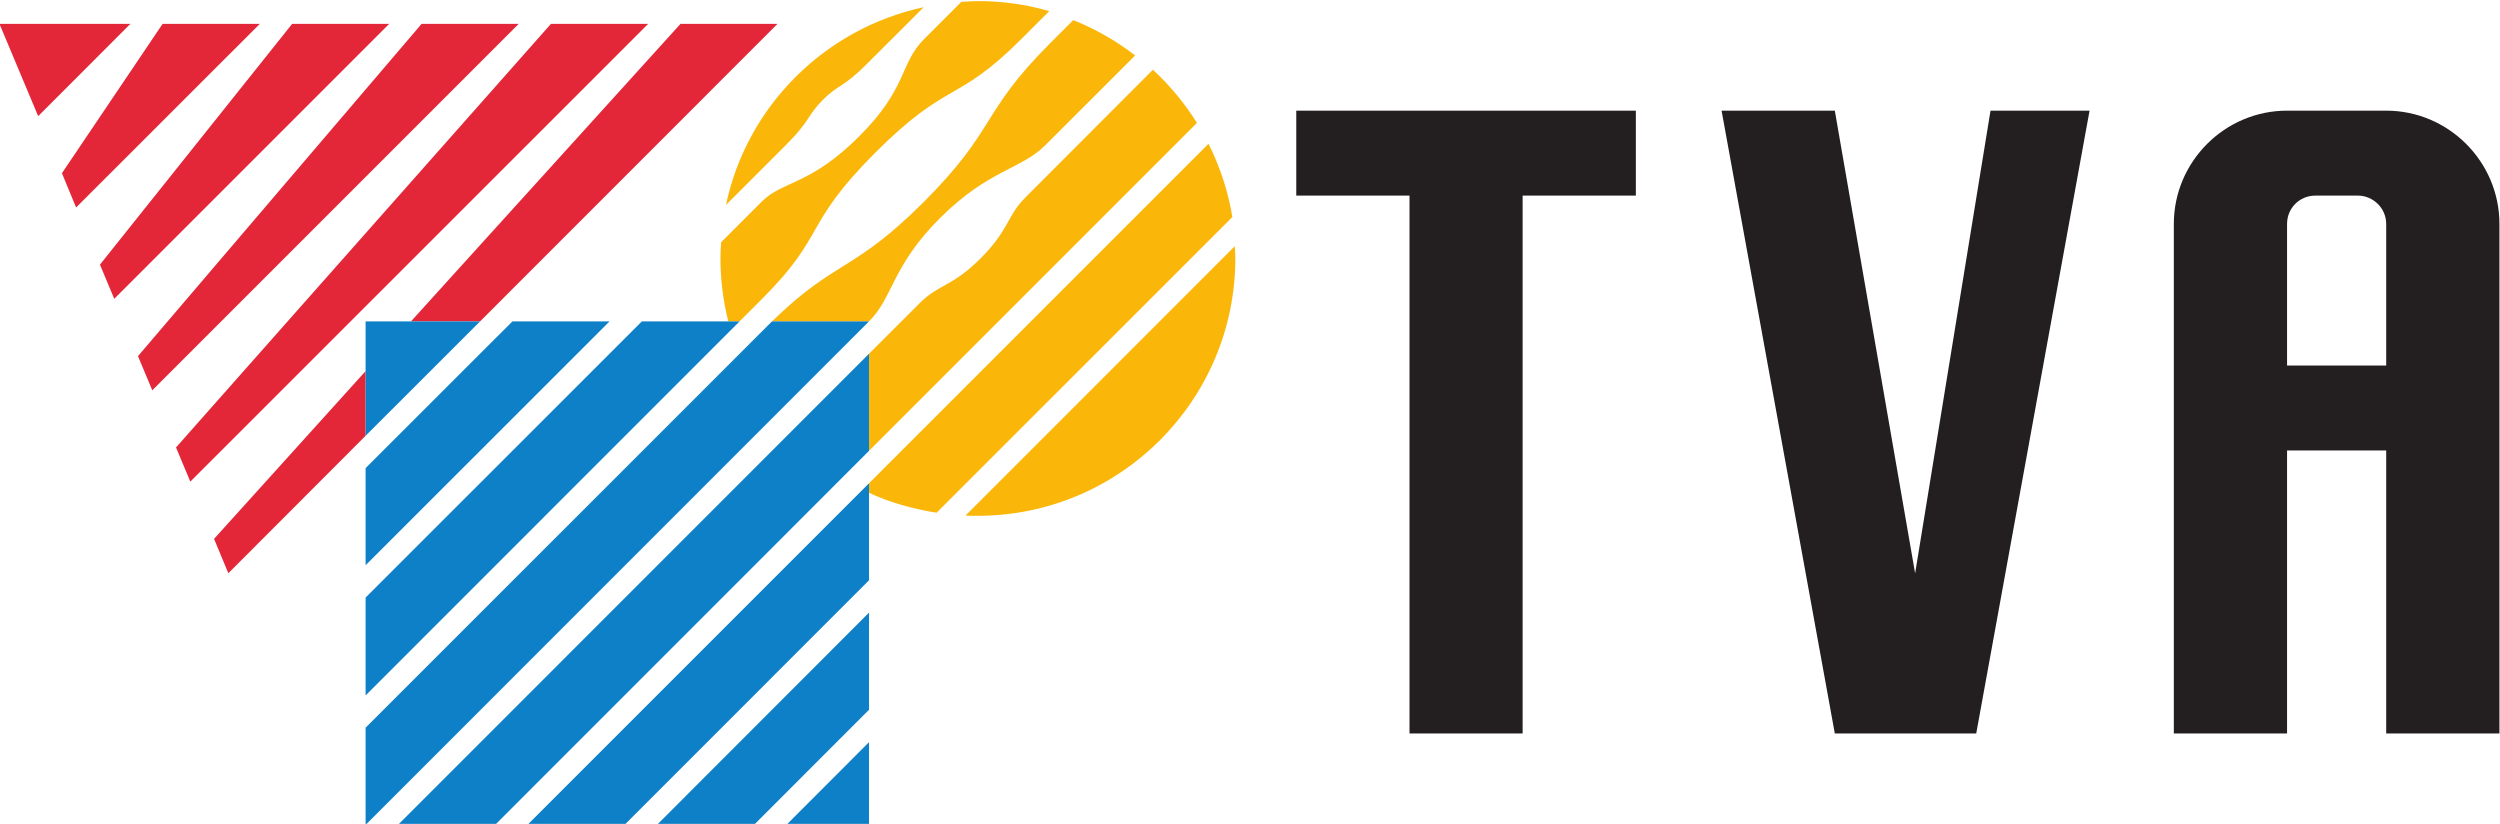 <?xml version="1.0" encoding="UTF-8" standalone="no"?>
<!-- Created with Inkscape (http://www.inkscape.org/) -->
<svg
   xmlns:dc="http://purl.org/dc/elements/1.1/"
   xmlns:cc="http://creativecommons.org/ns#"
   xmlns:rdf="http://www.w3.org/1999/02/22-rdf-syntax-ns#"
   xmlns:svg="http://www.w3.org/2000/svg"
   xmlns="http://www.w3.org/2000/svg"
   xmlns:sodipodi="http://sodipodi.sourceforge.net/DTD/sodipodi-0.dtd"
   xmlns:inkscape="http://www.inkscape.org/namespaces/inkscape"
   width="400"
   height="131.816"
   id="svg54456"
   sodipodi:version="0.32"
   inkscape:version="0.46"
   version="1.0"
   sodipodi:docname="Logo TVA.svg"
   inkscape:output_extension="org.inkscape.output.svg.inkscape">
  <defs
     id="defs54458">
    <clipPath
       clipPathUnits="userSpaceOnUse"
       id="clipPath34942">
      <path
         d="M 411.843,852.186 L 411.843,777.894 L 486.437,777.894 L 486.437,852.186"
         id="path34944" />
    </clipPath>
    <clipPath
       clipPathUnits="userSpaceOnUse"
       id="clipPath34934">
      <path
         d="M 409.443,833.686 L 440.618,833.686 L 440.618,849.382 L 409.443,849.382 L 409.443,833.686 z"
         id="path34936" />
    </clipPath>
    <inkscape:perspective
       sodipodi:type="inkscape:persp3d"
       inkscape:vp_x="0 : 526.18109 : 1"
       inkscape:vp_y="0 : 1000 : 0"
       inkscape:vp_z="744.09448 : 526.18109 : 1"
       inkscape:persp3d-origin="372.04724 : 350.78739 : 1"
       id="perspective54464" />
  </defs>
  <sodipodi:namedview
     id="base"
     pagecolor="#ffffff"
     bordercolor="#666666"
     borderopacity="1.0"
     inkscape:pageopacity="0.0"
     inkscape:pageshadow="2"
     inkscape:zoom="2.96"
     inkscape:cx="200"
     inkscape:cy="65.907792"
     inkscape:document-units="px"
     inkscape:current-layer="layer1"
     showgrid="false"
     inkscape:window-width="1280"
     inkscape:window-height="968"
     inkscape:window-x="-4"
     inkscape:window-y="-4" />
  <g
     inkscape:label="Calque 1"
     inkscape:groupmode="layer"
     id="layer1"
     transform="translate(-264.528,-303.309)">
    <g
       transform="matrix(15.445,0,0,-15.445,-6096.473,13377.213)"
       id="g34930">
      <g
         id="g34932"
         clip-path="url(#clipPath34934)">
        <g
           id="g34938">
          <g
             id="g34940"
             clip-path="url(#clipPath34942)">
            <g
               id="g34946"
               transform="translate(420.851,841.475)">
              <path
                 d="M 0,0 L 3.517,3.517 C 3.634,3.283 3.72,3.027 3.764,2.758 L 0.7,-0.305 C 0.454,-0.266 0.218,-0.2 0,-0.099 L 0,0 z M 0,1.342 L 0.526,1.867 C 0.726,2.067 0.859,2.032 1.158,2.332 C 1.456,2.631 1.423,2.764 1.622,2.963 L 2.941,4.284 C 3.117,4.121 3.271,3.936 3.397,3.733 L 0,0.336 L 0,1.342 z M -1.005,1.677 C -0.341,2.324 -0.166,2.181 0.568,2.915 C 1.323,3.67 1.155,3.837 1.869,4.551 L 2.116,4.798 C 2.347,4.706 2.562,4.582 2.757,4.432 L 1.826,3.502 C 1.575,3.25 1.239,3.25 0.735,2.747 C 0.233,2.245 0.252,1.928 0,1.677 L -1.005,1.677 z M -1.458,1.677 C -1.511,1.888 -1.539,2.106 -1.539,2.331 C -1.539,2.387 -1.536,2.442 -1.532,2.497 L -1.108,2.921 C -0.898,3.131 -0.605,3.089 -0.103,3.593 C 0.401,4.094 0.317,4.347 0.568,4.599 L 0.956,4.987 C 1.014,4.99 1.068,4.995 1.126,4.995 C 1.384,4.995 1.632,4.96 1.867,4.891 L 1.575,4.599 C 0.903,3.928 0.82,4.18 0.065,3.425 C -0.689,2.671 -0.437,2.58 -1.108,1.91 L -1.341,1.677 L -1.458,1.677 z M 3.789,2.456 C 3.791,2.416 3.795,2.372 3.795,2.331 C 3.795,0.859 2.598,-0.337 1.126,-0.337 C 1.084,-0.337 1.041,-0.337 0.999,-0.335 L 3.789,2.456 z M -1.482,2.883 C -1.266,3.908 -0.457,4.712 0.567,4.932 L -0.019,4.347 C -0.27,4.094 -0.312,4.138 -0.48,3.97 C -0.643,3.806 -0.605,3.76 -0.856,3.509 L -1.482,2.883"
                 style="fill:#fbb709;fill-opacity:1;fill-rule:nonzero;stroke:none"
                 id="path34948" />
            </g>
            <g
               id="g34950"
               transform="translate(416.822,843.152)">
              <path
                 d="M 0,0 L 3.081,3.082 L 2.076,3.082 L -0.716,0 L 0,0 z M -1.186,-0.515 L -2.756,-2.253 L -2.608,-2.609 L -1.186,-1.185 L -1.186,-0.515 z M 0.734,3.082 L 1.741,3.082 L -3.002,-1.66 L -3.15,-1.306 L 0.734,3.082 z M -0.606,3.082 L 0.4,3.082 L -3.396,-0.714 L -3.544,-0.36 L -0.606,3.082 z M -1.947,3.082 L -0.942,3.082 L -3.79,0.234 L -3.938,0.588 L -1.947,3.082 z M -3.289,3.082 L -2.282,3.082 L -4.185,1.18 L -4.332,1.535 L -3.289,3.082 z M -4.979,3.082 L -3.623,3.082 L -4.578,2.126 L -4.979,3.082"
                 style="fill:#e32739;fill-opacity:1;fill-rule:nonzero;stroke:none"
                 id="path34952" />
            </g>
            <g
               id="g34954"
               transform="translate(420.851,840.47)">
              <path
                 d="M 0,0 L -2.533,-2.534 L -3.539,-2.534 L 0,1.005 L 0,0 z M 0,1.341 L -3.874,-2.534 L -4.88,-2.534 L 0,2.347 L 0,1.341 z M 0,2.682 L -5.215,-2.534 L -5.215,-1.527 L -1.005,2.682 L 0,2.682 z M -1.341,2.682 L -5.215,-1.193 L -5.215,-0.179 L -2.353,2.682 L -1.341,2.682 z M -4.029,2.682 L -5.215,2.682 L -5.215,1.497 L -4.029,2.682 z M 0,-2.534 L -0.856,-2.534 L 0,-1.677 L 0,-2.534 z M -1.192,-2.534 L -2.197,-2.534 L 0,-0.335 L 0,-1.341 L -1.192,-2.534 z M -5.215,0.156 L -5.215,1.162 L -3.694,2.682 L -2.688,2.682 L -5.215,0.156"
                 style="fill:#0d80c8;fill-opacity:1;fill-rule:nonzero;stroke:none"
                 id="path34956" />
            </g>
            <g
               id="g34958"
               transform="translate(436.568,843.601)">
              <path
                 d="M 1.1803059e-14,-0.906 L 1.1803059e-14,0.561 C 1.1803059e-14,0.724 -0.136,0.854 -0.293,0.854 L -0.733,0.854 C -0.898,0.854 -1.027,0.724 -1.027,0.561 L -1.027,-0.906 L 1.1803059e-14,-0.906 z M 1.1803059e-14,-1.786 L -1.027,-1.786 L -1.027,-4.718 L -2.2,-4.718 L -2.2,0.561 C -2.2,1.206 -1.672,1.734 -1.027,1.734 L 1.1803059e-14,1.734 C 0.645,1.734 1.173,1.206 1.173,0.561 L 1.173,-4.718 L 1.1803059e-14,-4.718 L 1.1803059e-14,-1.786 z M -5.712,-4.718 L -6.885,1.734 L -5.712,1.734 L -4.88,-3.059 L -4.099,1.734 L -3.073,1.734 L -4.247,-4.718 L -5.712,-4.718 z M -8.946,-4.718 L -10.118,-4.718 L -10.118,0.854 L -11.291,0.854 L -11.291,1.734 L -7.773,1.734 L -7.773,0.854 L -8.946,0.854 L -8.946,-4.718"
                 style="fill:#231f20;fill-opacity:1;fill-rule:nonzero;stroke:none"
                 id="path34960"
                 sodipodi:nodetypes="ccccccccccccccccccccccccccccccccccc" />
            </g>
            <g
               id="g34962"
               transform="translate(428.815,838.437)" />
            <g
               id="g34966"
               transform="translate(428.952,838.942)" />
            <g
               id="g34970"
               transform="translate(429.978,838.411)" />
            <g
               id="g34974"
               transform="translate(430.538,838.416)" />
            <g
               id="g34978"
               transform="translate(431.219,838.411)" />
            <g
               id="g34982"
               transform="translate(432.22,838.092)" />
            <g
               id="g34986"
               transform="translate(433.163,838.437)" />
            <g
               id="g34990"
               transform="translate(433.284,837.918)" />
            <g
               id="g34994"
               transform="translate(434.957,838.942)" />
            <g
               id="g34998"
               transform="translate(435.444,838.411)" />
            <g
               id="g35002"
               transform="translate(435.843,838.942)" />
            <g
               id="g35006"
               transform="translate(436.721,838.942)" />
            <g
               id="g35010"
               transform="translate(437.451,838.231)" />
            <g
               id="g35016"
               transform="translate(426.664,838.275)" />
            <g
               id="g35020"
               transform="translate(426.535,838.559)" />
            <g
               id="g35024"
               transform="translate(427.427,838.384)" />
            <g
               id="g35030"
               transform="translate(426.491,837.081)" />
            <g
               id="g35034"
               transform="translate(427.083,836.859)" />
            <g
               id="g35038"
               transform="translate(428.12,836.515)" />
            <g
               id="g35044"
               transform="translate(429.962,836.814)" />
            <g
               id="g35048"
               transform="translate(430.536,836.515)" />
            <g
               id="g35052"
               transform="translate(431.299,836.859)" />
            <g
               id="g35056"
               transform="translate(432.601,836.881)" />
            <g
               id="g35060"
               transform="translate(433.587,836.881)" />
            <g
               id="g35066"
               transform="translate(435.313,836.814)" />
            <g
               id="g35070"
               transform="translate(435.995,836.881)" />
            <g
               id="g35074"
               transform="translate(436.649,836.859)" />
          </g>
        </g>
      </g>
    </g>
  </g>
</svg>

